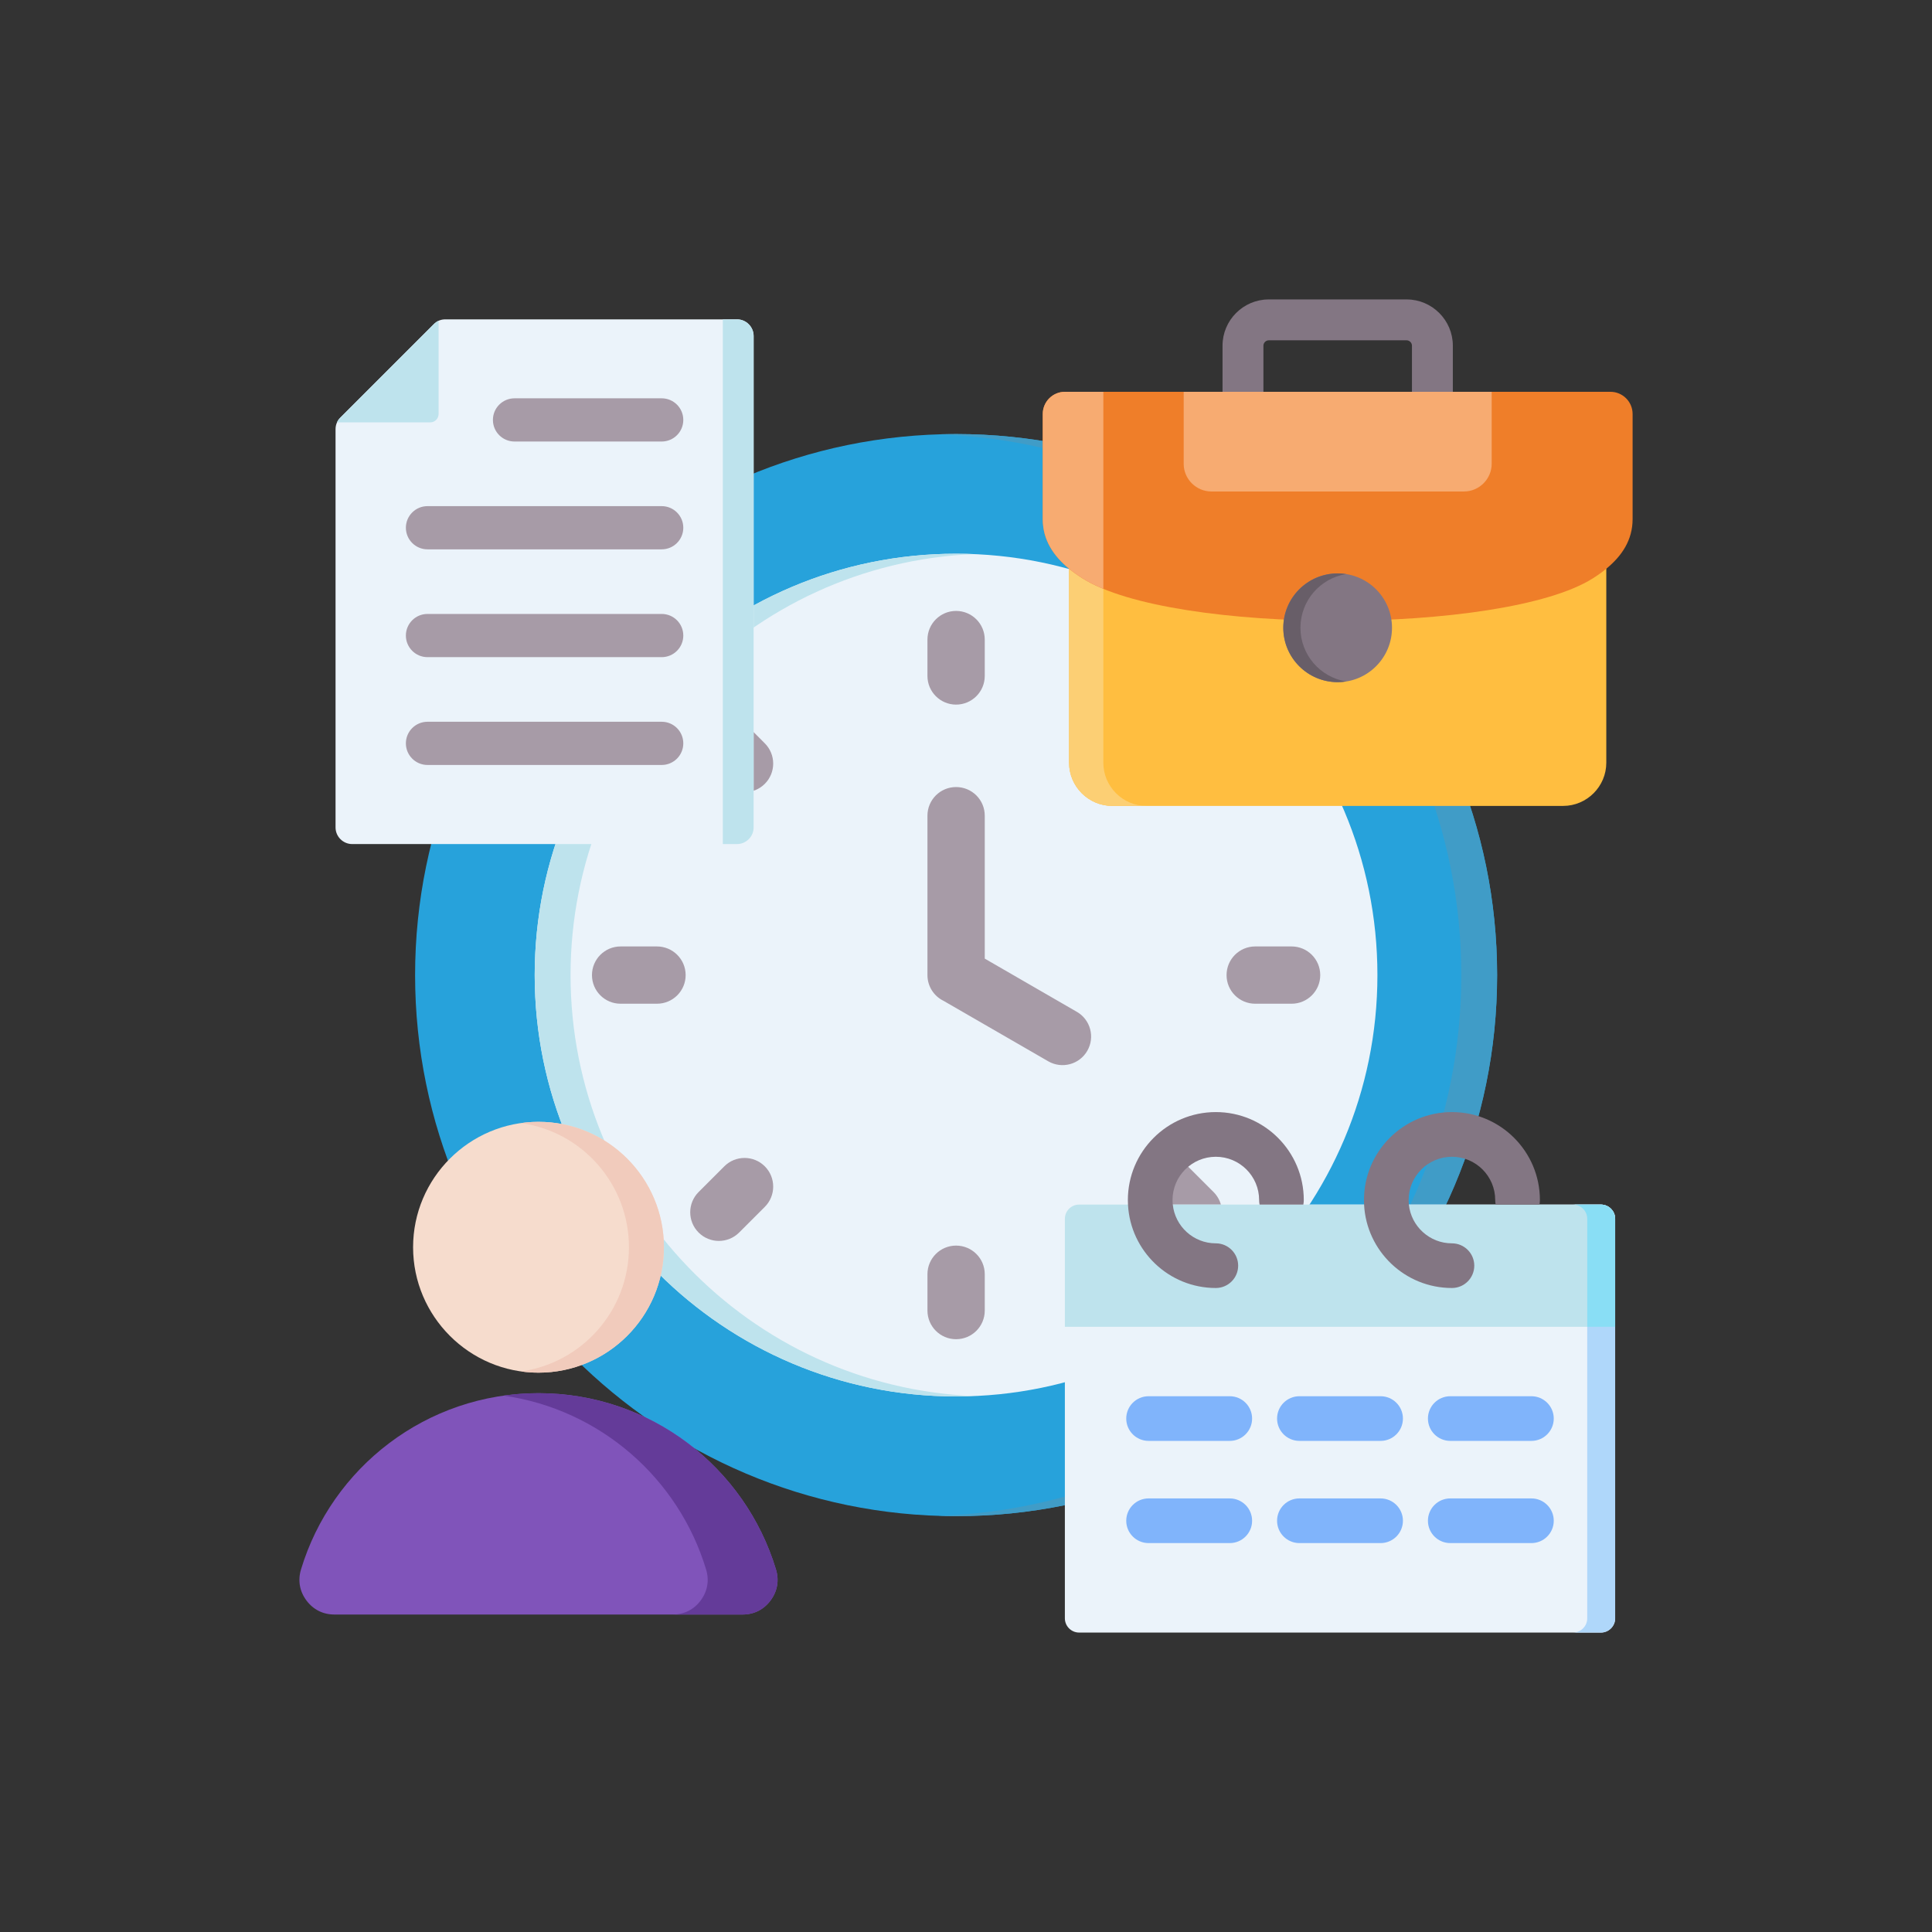<?xml version="1.0" encoding="UTF-8"?>
<!DOCTYPE svg PUBLIC "-//W3C//DTD SVG 1.1//EN" "http://www.w3.org/Graphics/SVG/1.1/DTD/svg11.dtd">
<!-- Creator: CorelDRAW 2021 (64-Bit) -->
<svg xmlns="http://www.w3.org/2000/svg" xml:space="preserve" width="100%" height="100%" version="1.1" style="shape-rendering:geometricPrecision; text-rendering:geometricPrecision; image-rendering:optimizeQuality; fill-rule:evenodd; clip-rule:evenodd"
viewBox="0 0 608.19 608.19"
 xmlns:xlink="http://www.w3.org/1999/xlink"
 xmlns:xodm="http://www.corel.com/coreldraw/odm/2003">
 <rect x="0" y="0" width="608.19" height="608.19" fill="#333333" stroke="none"/>
 <defs>
  <style type="text/css">
   <![CDATA[
    .fil19 {fill:none}
    .fil0 {fill:#27A2DB}
    .fil1 {fill:#409CC7}
    .fil13 {fill:#643B99}
    .fil10 {fill:#685E68}
    .fil12 {fill:#8054BA}
    .fil18 {fill:#80B4FB}
    .fil6 {fill:#837683}
    .fil17 {fill:#89DEF5}
    .fil11 {fill:#A79BA7}
    .fil16 {fill:#AFD7FA}
    .fil3 {fill:#BEE3ED}
    .fil2 {fill:#EBF3FA}
    .fil8 {fill:#EF7E29}
    .fil15 {fill:#F1CBBC}
    .fil14 {fill:#F6DCCD}
    .fil9 {fill:#F7AB71}
    .fil7 {fill:#FCCF74}
    .fil5 {fill:#FFBE40}
    .fil4 {fill:#A79BA7;fill-rule:nonzero}
   ]]>
  </style>
 </defs>
 <g id="Слой_x0020_1">
  <g id="_1846879124320">
   <path class="fil0" d="M300.97 477.28c93.82,0 170.32,-76.52 170.32,-170.32 0,-93.8 -76.5,-170.32 -170.32,-170.32 -93.8,0 -170.3,76.52 -170.3,170.32 0,93.8 76.5,170.32 170.3,170.32z"/>
   <path class="fil1" d="M300.97 136.64c94.06,0 170.32,76.26 170.32,170.32 0,94.06 -76.26,170.32 -170.32,170.32 -1.87,0 -3.76,-0.04 -5.63,-0.1 91.44,-2.98 164.68,-78.05 164.68,-170.22 0,-92.17 -73.24,-167.25 -164.68,-170.22 1.87,-0.06 3.76,-0.1 5.63,-0.1z"/>
   <path class="fil2" d="M300.97 174.31c73.26,0 132.64,59.38 132.64,132.65 0,73.26 -59.38,132.64 -132.64,132.64 -73.24,0 -132.65,-59.38 -132.65,-132.64 0,-73.26 59.41,-132.65 132.65,-132.65z"/>
   <path class="fil3" d="M300.97 174.31c1.89,0 3.78,0.04 5.65,0.12 -70.65,2.96 -127.01,61.16 -127.01,132.53 0,71.37 56.36,129.56 127.01,132.52 -1.87,0.08 -3.76,0.12 -5.65,0.12 -73.24,0 -132.65,-59.38 -132.65,-132.64 0,-73.27 59.41,-132.65 132.65,-132.65l0 0z"/>
   <path class="fil4" d="M291.96 256.77c0,-4.99 4.04,-9.01 9.01,-9.01 4.99,0 9.03,4.02 9.03,9.01l0 45 28.99 16.75c4.3,2.48 5.77,7.99 3.28,12.29 -2.5,4.31 -7.99,5.76 -12.29,3.28l-32.95 -19.03c-3,-1.45 -5.07,-4.54 -5.07,-8.1l0 -50.19zm-96.6 59.2c-4.97,0 -9.01,-4.02 -9.01,-9.01 0,-4.99 4.04,-9.02 9.01,-9.02l11.45 0c4.98,0 9.03,4.03 9.03,9.02 0,4.99 -4.05,9.01 -9.03,9.01l-11.45 0zm114.64 96.59c0,4.99 -4.04,9.02 -9.03,9.02 -4.97,0 -9.01,-4.03 -9.01,-9.02l0 -11.44c0,-4.99 4.04,-9.01 9.01,-9.01 4.99,0 9.03,4.02 9.03,9.01l0 11.44zm96.6 -114.62c4.96,0 9.01,4.03 9.01,9.02 0,4.99 -4.05,9.01 -9.01,9.01l-11.47 0c-4.97,0 -9.01,-4.02 -9.01,-9.01 0,-4.99 4.04,-9.02 9.01,-9.02l11.47 0zm-186.68 -59.3c-3.52,-3.52 -3.52,-9.21 0,-12.75 3.52,-3.52 9.23,-3.52 12.76,0l8.08 8.11c3.52,3.52 3.52,9.23 0,12.75 -3.52,3.52 -9.23,3.52 -12.75,0l-8.09 -8.11zm12.76 149.36c-3.53,3.52 -9.24,3.52 -12.76,0 -3.52,-3.52 -3.52,-9.23 0,-12.75l8.09 -8.09c3.52,-3.52 9.23,-3.52 12.75,0 3.52,3.52 3.52,9.24 0,12.76l-8.08 8.08zm149.35 -12.75c3.52,3.52 3.52,9.23 0,12.75 -3.52,3.52 -9.23,3.52 -12.75,0l-8.11 -8.08c-3.52,-3.52 -3.52,-9.24 0,-12.76 3.52,-3.52 9.24,-3.52 12.76,0l8.1 8.09zm-12.75 -149.36c3.52,-3.52 9.23,-3.52 12.75,0 3.52,3.54 3.52,9.23 0,12.75l-8.1 8.11c-3.52,3.52 -9.24,3.52 -12.76,0 -3.52,-3.52 -3.52,-9.23 0,-12.75l8.11 -8.11zm-77.32 -24.54c0,-4.99 4.04,-9.03 9.01,-9.03 4.99,0 9.03,4.04 9.03,9.03l0 11.44c0,4.97 -4.04,9.02 -9.03,9.02 -4.97,0 -9.01,-4.05 -9.01,-9.02l0 -11.44z"/>
   <path class="fil5" d="M336.54 167.55l0 72.56c0,7.47 6.11,13.59 13.58,13.59l141.96 0c7.46,0 13.58,-6.12 13.58,-13.59l0 -72.56 -169.12 0z"/>
   <path class="fil6" d="M444.48 126.56l12.87 0 0 -17.75c0,-8.01 -6.55,-14.55 -14.54,-14.55l-43.42 0c-8,0 -14.54,6.54 -14.54,14.55l0 17.75 12.87 0 0 -17.75c0,-0.9 0.78,-1.68 1.67,-1.68l43.42 0c0.89,0 1.67,0.78 1.67,1.68l0 17.75z"/>
   <path class="fil7" d="M336.54 167.55l0 72.56c0,7.47 6.11,13.59 13.58,13.59l10.79 0c-7.48,0 -13.58,-6.12 -13.58,-13.59l0 -72.56 -10.79 0z"/>
   <path class="fil8" d="M501.43 182.06c1.49,-0.94 2.92,-1.95 4.23,-3.03 4.89,-4.01 8.28,-9.02 8.28,-15.6l0 -33.12c0,-3.84 -3.14,-6.97 -6.96,-6.97l-171.76 0c-3.83,0 -6.96,3.13 -6.96,6.97l0 33.12c0,6.57 3.39,11.58 8.28,15.6 1.31,1.08 2.74,2.09 4.23,3.03 28.27,17.89 132.6,17.76 160.66,0z"/>
   <path class="fil9" d="M372.62 123.34l96.96 0 0 22.65c0,4.79 -3.93,8.73 -8.73,8.73l-79.5 0c-4.8,0 -8.73,-3.94 -8.73,-8.73l0 -22.65z"/>
   <path class="fil9" d="M347.33 123.34l-12.11 0c-3.83,0 -6.96,3.13 -6.96,6.97l0 33.12c0,6.57 3.39,11.58 8.28,15.6 1.31,1.08 2.74,2.09 4.23,3.03 1.86,1.18 4.07,2.28 6.56,3.3l0 -62.02z"/>
   <path class="fil6" d="M403.98 197.62c0,9.45 7.67,17.12 17.12,17.12 9.45,0 17.1,-7.67 17.1,-17.12 0,-9.42 -7.62,-17.11 -17.1,-17.11 -9.49,0 -17.12,7.69 -17.12,17.11z"/>
   <path class="fil10" d="M403.98 197.62c0,9.45 7.67,17.12 17.12,17.12 0.92,0 1.82,-0.08 2.7,-0.22 -8.17,-1.29 -14.42,-8.37 -14.42,-16.9 0,-8.51 6.22,-15.6 14.42,-16.9 -0.88,-0.14 -1.78,-0.21 -2.7,-0.21 -9.49,0 -17.12,7.69 -17.12,17.11l0 0z"/>
   <path class="fil2" d="M232 100.53l-91.78 0c-1.42,0 -2.68,0.49 -3.7,1.55l-29.34 29.34c-1.02,1.02 -1.55,2.28 -1.55,3.7l0 125.35c0,2.88 2.36,5.24 5.25,5.24l121.12 0c2.88,0 5.24,-2.36 5.24,-5.24l0 -154.7c0,-2.88 -2.36,-5.24 -5.24,-5.24z"/>
   <path class="fil3" d="M227.54 265.71l0 -165.18 4.46 0c2.88,0 5.24,2.36 5.24,5.24l0 154.7c0,2.88 -2.36,5.24 -5.24,5.24l-4.46 0z"/>
   <path class="fil3" d="M138.07 100.98c-0.57,0.24 -1.06,0.61 -1.55,1.1l-29.34 29.34c-0.49,0.45 -0.85,0.98 -1.1,1.54l29.35 0c1.46,0 2.64,-1.17 2.64,-2.64l0 -29.34z"/>
   <path class="fil11" d="M208.3 125.39c3.76,0 6.8,3.05 6.8,6.8 0,3.76 -3.04,6.8 -6.8,6.8l-46.33 0c-3.76,0 -6.8,-3.04 -6.8,-6.8 0,-3.75 3.04,-6.8 6.8,-6.8l46.33 0zm0 67.88c3.76,0 6.8,3.04 6.8,6.8 0,3.75 -3.04,6.8 -6.8,6.8l-73.73 0c-3.75,0 -6.8,-3.05 -6.8,-6.8 0,-3.76 3.05,-6.8 6.8,-6.8l73.73 0zm0 -33.94c3.76,0 6.8,3.05 6.8,6.8 0,3.75 -3.04,6.8 -6.8,6.8l-73.73 0c-3.75,0 -6.8,-3.05 -6.8,-6.8 0,-3.75 3.05,-6.8 6.8,-6.8l73.73 0zm0 67.88c3.76,0 6.8,3.04 6.8,6.8 0,3.75 -3.04,6.8 -6.8,6.8l-73.73 0c-3.75,0 -6.8,-3.05 -6.8,-6.8 0,-3.76 3.05,-6.8 6.8,-6.8l73.73 0z"/>
   <path class="fil12" d="M105.28 508.25l128.46 0c3.6,0 6.69,-1.55 8.83,-4.43 2.15,-2.89 2.75,-6.31 1.71,-9.74 -9.68,-32.11 -39.49,-55.51 -74.76,-55.51 -35.27,0 -65.09,23.4 -74.77,55.51 -1.03,3.43 -0.44,6.85 1.71,9.74 2.14,2.88 5.23,4.43 8.82,4.43z"/>
   <path class="fil13" d="M233.74 508.25c3.6,0 6.69,-1.55 8.83,-4.43 2.15,-2.89 2.75,-6.31 1.71,-9.74 -9.68,-32.11 -39.49,-55.51 -74.76,-55.51 -3.74,0 -7.41,0.27 -11,0.77 30.35,4.29 55.1,26.02 63.76,54.74 1.04,3.43 0.45,6.85 -1.7,9.74 -2.14,2.88 -5.24,4.43 -8.83,4.43l21.99 0z"/>
   <path class="fil14" d="M169.52 432.11c21.74,0 39.48,-17.74 39.48,-39.48 0,-21.74 -17.74,-39.48 -39.48,-39.48 -21.75,0 -39.48,17.74 -39.48,39.48 0,21.74 17.73,39.48 39.48,39.48z"/>
   <path class="fil15" d="M169.52 353.15c21.8,0 39.48,17.68 39.48,39.48 0,21.81 -17.68,39.48 -39.48,39.48 -1.87,0 -3.71,-0.13 -5.51,-0.38 19.2,-2.68 33.98,-19.16 33.98,-39.1 0,-19.93 -14.78,-36.42 -33.98,-39.09 1.8,-0.25 3.64,-0.39 5.51,-0.39z"/>
   <path class="fil2" d="M503.96 379.2c2.48,0 4.49,2.01 4.49,4.49l0 125.75c0,2.47 -2.01,4.49 -4.49,4.49l-164.25 0c-2.48,0 -4.49,-2.02 -4.49,-4.49l0 -125.75c0,-2.48 2.01,-4.49 4.49,-4.49l164.25 0z"/>
   <path class="fil16" d="M495.17 379.2l8.79 0c2.48,0 4.49,2.01 4.49,4.49l0 125.75c0,2.47 -2.01,4.49 -4.49,4.49l-8.79 0c2.48,0 4.49,-2.02 4.49,-4.49l0 -125.75c0,-2.48 -2.01,-4.49 -4.49,-4.49z"/>
   <path class="fil3" d="M503.96 379.2c2.48,0 4.49,2.01 4.49,4.49l0 33.98 -173.23 0 0 -33.98c0,-2.48 2.01,-4.49 4.49,-4.49l164.25 0z"/>
   <path class="fil17" d="M495.17 379.2l8.79 0c2.48,0 4.49,2.01 4.49,4.49l0 33.98 -8.79 0 0 -33.98c0,-2.48 -2.01,-4.49 -4.49,-4.49z"/>
   <path class="fil18" d="M361.57 453.59c-3.88,0 -7.03,-3.15 -7.03,-7.03 0,-3.88 3.15,-7.03 7.03,-7.03l25.56 0c3.88,0 7.03,3.15 7.03,7.03 0,3.88 -3.15,7.03 -7.03,7.03l-25.56 0zm0 32.17c-3.88,0 -7.03,-3.15 -7.03,-7.03 0,-3.88 3.15,-7.03 7.03,-7.03l25.56 0c3.88,0 7.03,3.15 7.03,7.03 0,3.88 -3.15,7.03 -7.03,7.03l-25.56 0zm47.48 -32.17c-3.88,0 -7.03,-3.15 -7.03,-7.03 0,-3.88 3.15,-7.03 7.03,-7.03l25.56 0c3.88,0 7.03,3.15 7.03,7.03 0,3.88 -3.15,7.03 -7.03,7.03l-25.56 0zm0 32.17c-3.88,0 -7.03,-3.15 -7.03,-7.03 0,-3.88 3.15,-7.03 7.03,-7.03l25.56 0c3.88,0 7.03,3.15 7.03,7.03 0,3.88 -3.15,7.03 -7.03,7.03l-25.56 0zm47.49 -32.17c-3.88,0 -7.03,-3.15 -7.03,-7.03 0,-3.88 3.15,-7.03 7.03,-7.03l25.55 0c3.88,0 7.03,3.15 7.03,7.03 0,3.88 -3.15,7.03 -7.03,7.03l-25.55 0zm0 32.17c-3.88,0 -7.03,-3.15 -7.03,-7.03 0,-3.88 3.15,-7.03 7.03,-7.03l25.55 0c3.88,0 7.03,3.15 7.03,7.03 0,3.88 -3.15,7.03 -7.03,7.03l-25.55 0z"/>
   <path class="fil6" d="M355.09 379.2c-0.03,-0.47 -0.04,-0.95 -0.04,-1.43 0,-15.28 12.41,-27.69 27.69,-27.69 15.28,0 27.69,12.41 27.69,27.69 0,0.49 -0.05,0.97 -0.14,1.43l-13.78 0c-0.09,-0.46 -0.14,-0.94 -0.14,-1.43 0,-7.52 -6.11,-13.62 -13.63,-13.62 -7.52,0 -13.63,6.1 -13.63,13.62 0,0.49 0.03,0.96 0.08,1.43 0.71,6.85 6.51,12.2 13.55,12.2 3.88,0 7.03,3.15 7.03,7.03 0,3.88 -3.15,7.03 -7.03,7.03 -14.8,0 -26.91,-11.64 -27.65,-26.26l0 0zm74.32 0c-0.02,-0.47 -0.03,-0.95 -0.03,-1.43 0,-15.28 12.4,-27.69 27.69,-27.69 15.28,0 27.69,12.41 27.69,27.69 0,0.49 -0.05,0.97 -0.15,1.43l-13.77 0c-0.1,-0.46 -0.15,-0.94 -0.15,-1.43 0,-7.52 -6.1,-13.62 -13.62,-13.62 -7.52,0 -13.63,6.1 -13.63,13.62 0,0.49 0.02,0.96 0.07,1.43 0.72,6.85 6.52,12.2 13.56,12.2 3.88,0 7.03,3.15 7.03,7.03 0,3.88 -3.15,7.03 -7.03,7.03 -14.81,0 -26.92,-11.64 -27.66,-26.26l0 0z"/>
  </g>
  <rect class="fil19" x="-0" y="0" width="608.19" height="608.19"/>
 </g>
</svg>
